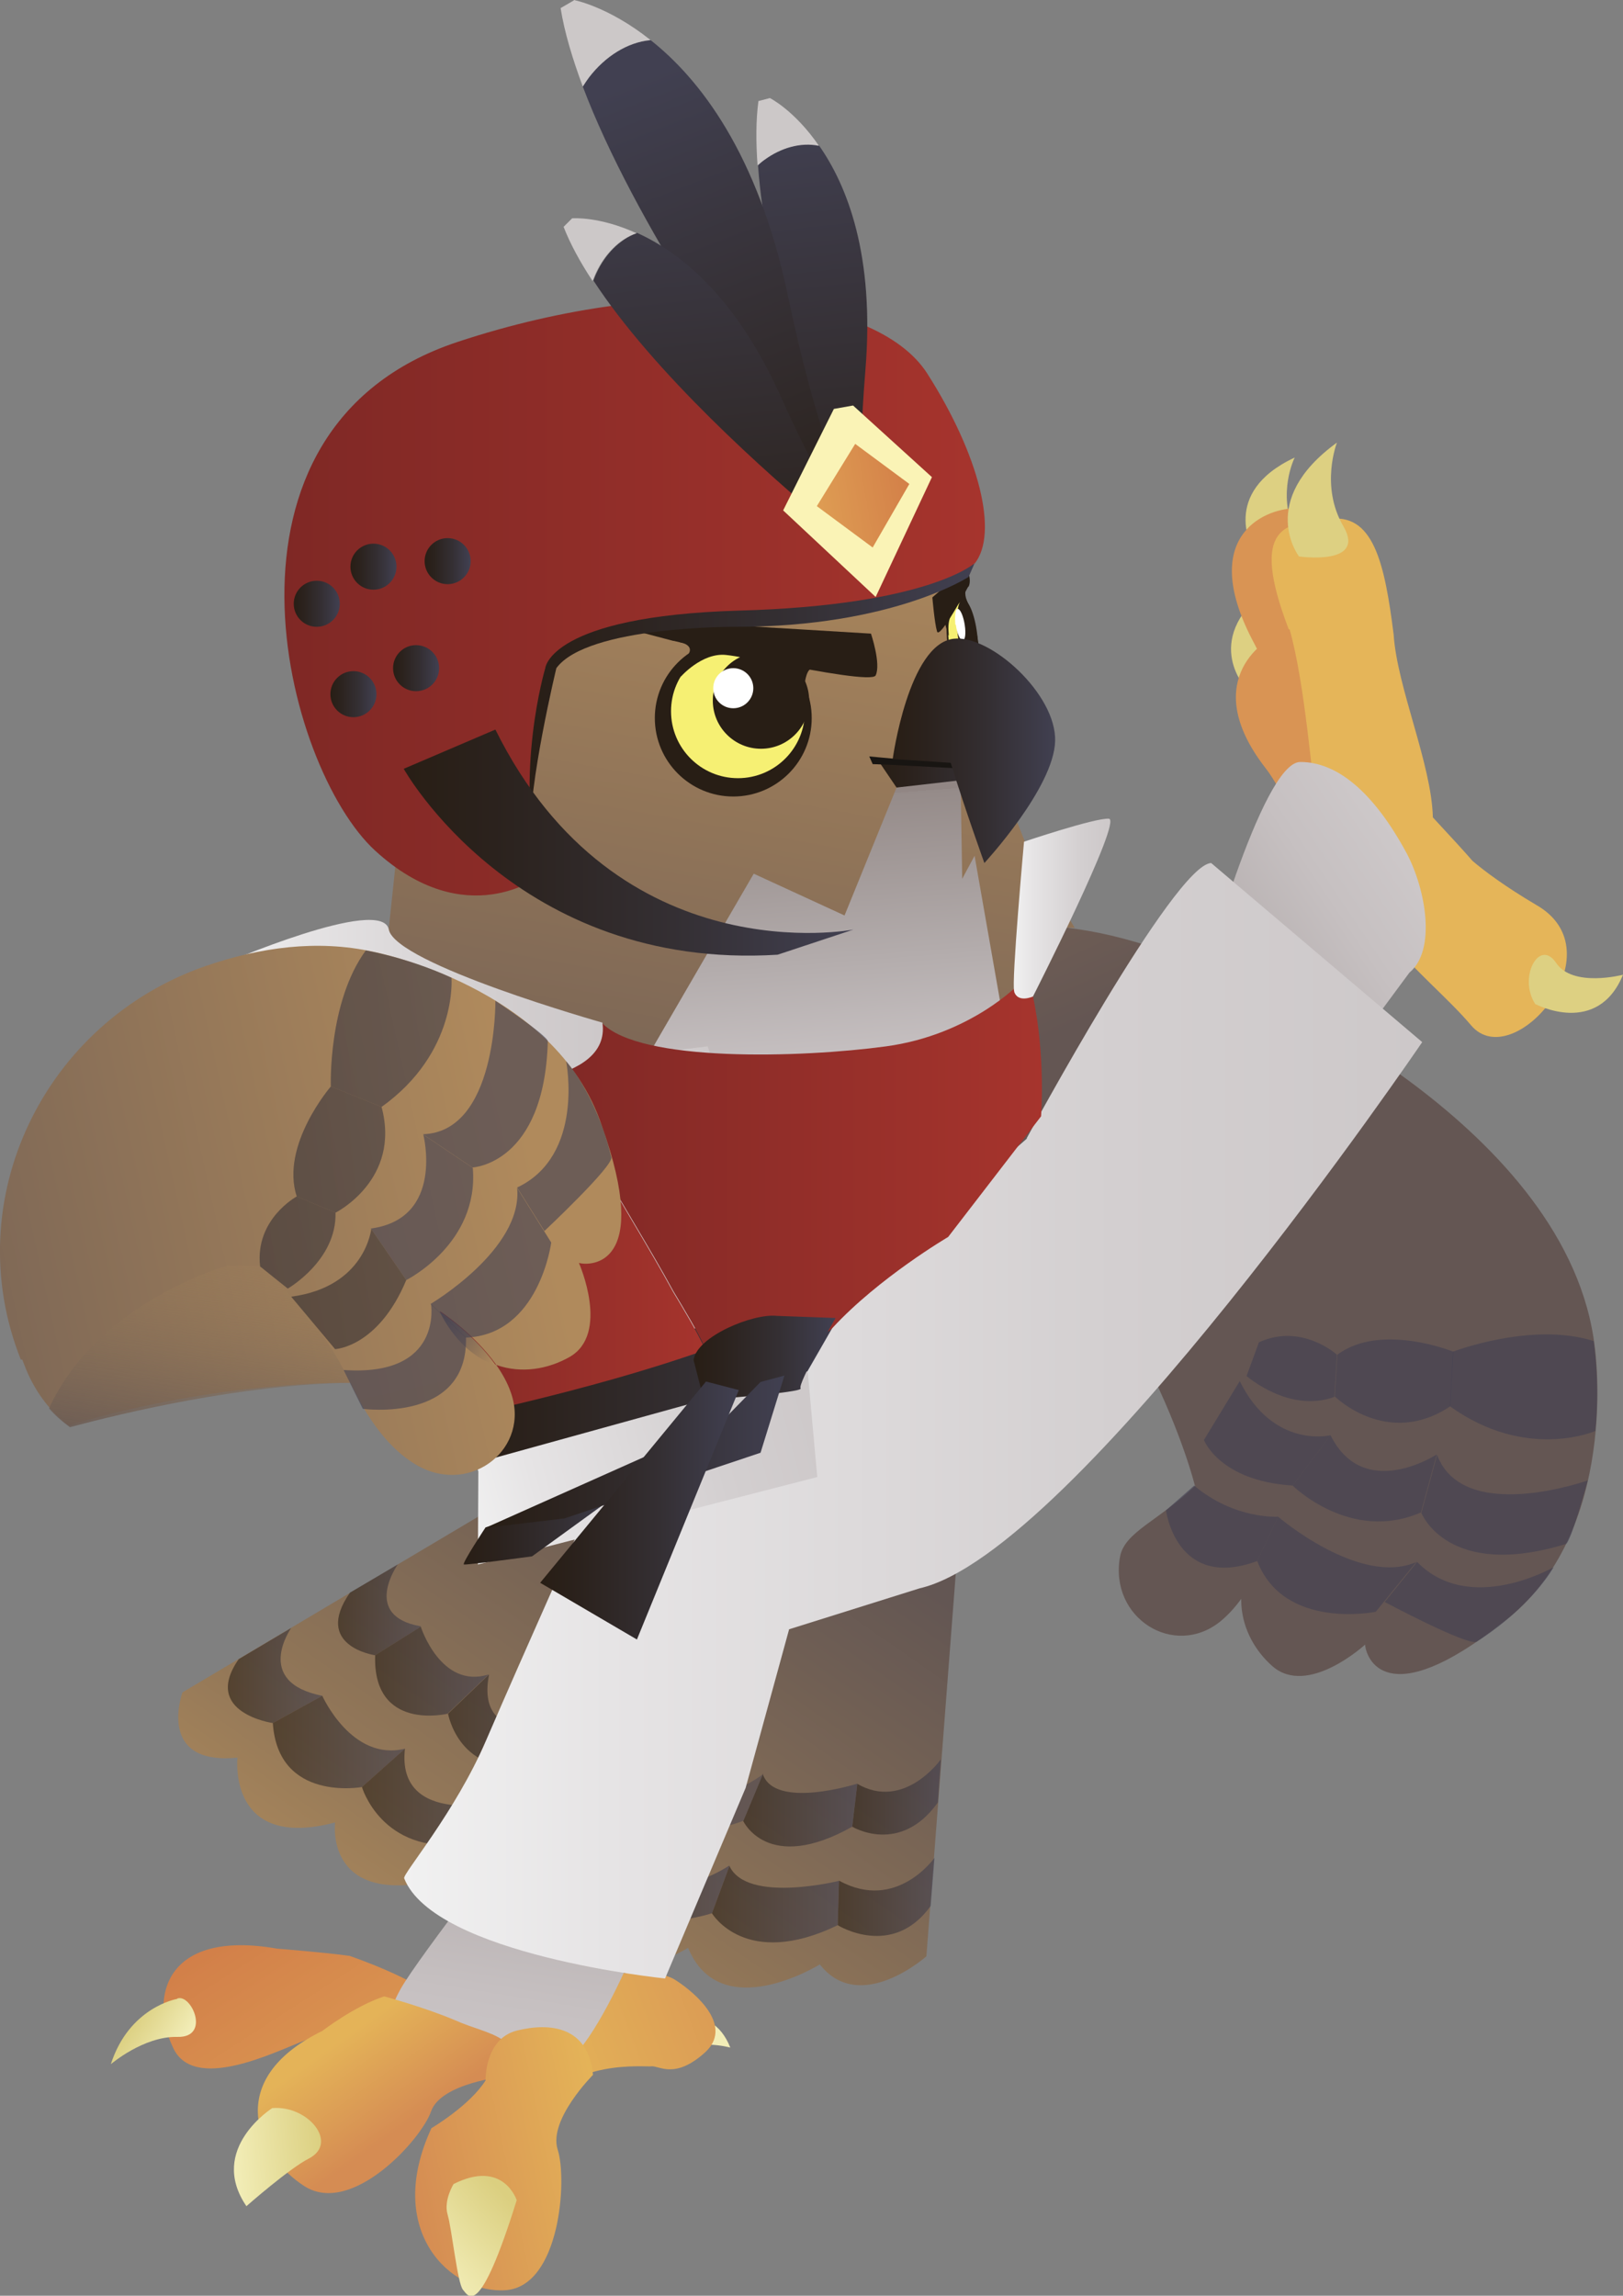 <?xml version="1.0" encoding="UTF-8"?><svg id="uuid-730e065f-d730-4d84-9100-a6a78596631c" xmlns="http://www.w3.org/2000/svg" xmlns:xlink="http://www.w3.org/1999/xlink" viewBox="0 0 380.7 538.4"><rect x="0" y="0" width="380.7" height="538.4" fill="#808080" stroke="none"/><defs><style>.uuid-278c6d7e-7f85-457e-a90d-7a13b12cdd72{fill:url(#uuid-80b42f9e-b2a0-4f8b-80da-efbd981180e3);}.uuid-278c6d7e-7f85-457e-a90d-7a13b12cdd72,.uuid-3af2b48d-7599-4f34-b435-0e388cb382ee,.uuid-7ed02fd2-c309-400c-9553-aaa6ba50c581,.uuid-54bd5fa6-2d86-46b8-ad57-90a1cd243fa7,.uuid-705dbfe1-2d03-467e-a6d1-e33b7df53758,.uuid-6eba07f0-dc47-4e28-b0cf-95700b072ac1,.uuid-f69da416-4f15-474b-943c-c8313a65cc95,.uuid-0720116e-7612-44be-b9cc-d9723cce1c22,.uuid-ed2cfa1a-d617-498b-a9f8-4bf024073a5a,.uuid-e89300bb-dd67-486e-a61b-1589dd8e13ba,.uuid-92d18511-d021-46e7-8b11-ef690242356c,.uuid-be8b1fe3-1805-4523-b1e5-e70d66adac07,.uuid-3b15a177-90be-47e9-888d-756544862047,.uuid-bb1b6569-3455-4b87-9fa3-54948ee39d40,.uuid-d551d4f9-192d-45d2-9644-bad5a7db4f72,.uuid-9cc6d375-9842-4b6c-a4c9-1a16bc8509fa,.uuid-0af35f64-faee-4cc4-8a7f-ff492256b36f,.uuid-a6358f1e-50a2-48db-8046-e385cfd3b220,.uuid-4313786b-049c-4551-a34b-07ac31b56726,.uuid-5b8e4d9b-10a6-4a51-adeb-f19d5dc06f1a,.uuid-f42a0447-2f29-4ae5-88ce-500f150a7b89,.uuid-7ba84e74-455c-49ef-8949-4cb223367443,.uuid-983d8e75-01d2-4a8e-a311-f5c4eca98e1c,.uuid-f770ef0c-fa5d-4ca6-9fdf-dc479a1a3f6b,.uuid-b4f4b114-74c3-4df4-aaa7-0e5c3a0b476c,.uuid-064d78d8-754a-4ccf-b98f-da3fd5e95238,.uuid-9e191058-41c8-4320-87b1-17f22189d1e4,.uuid-c0dbcfd8-bde2-4749-8880-25eaf4a55f52,.uuid-866e253e-a103-43a9-8204-90a5b56666a5,.uuid-2867952c-f7d9-4855-97b6-40183f87e4de,.uuid-40f2c9ad-a088-4ef5-af11-38ec9413eb42{opacity:.6;}.uuid-6964051d-5b90-432f-89ef-d8ea2907c078{fill:url(#uuid-4a7af652-e83d-40f0-902c-abeb9dcdd413);}.uuid-865e821e-ccef-40ff-ba09-4d9cebab92c9{fill:url(#uuid-a9b7e0f8-4b2c-481f-97c8-c770e505f834);}.uuid-3af2b48d-7599-4f34-b435-0e388cb382ee{fill:url(#uuid-37ad4d02-6a97-4608-a44d-905119f90331);}.uuid-0ee132c6-98f3-4369-96d1-0d4715baa40f{fill:url(#uuid-585976c6-1e33-4db6-a232-8fb17aa482bf);}.uuid-7ed02fd2-c309-400c-9553-aaa6ba50c581{fill:url(#uuid-da5e6427-da23-4372-bff0-a056b764861e);}.uuid-54bd5fa6-2d86-46b8-ad57-90a1cd243fa7{fill:url(#uuid-81effa28-afad-4fdb-86f1-b040adffcb00);}.uuid-705dbfe1-2d03-467e-a6d1-e33b7df53758{fill:url(#uuid-c61a5579-0ce8-496a-bd69-170808035256);}.uuid-2eb508d7-b282-4a34-9610-d0a7ba5a219d{fill:url(#uuid-cfdb01af-702c-4bdb-a040-45583ffdbf71);}.uuid-e77984e3-e899-4117-b227-8c14f701bfba{fill:url(#uuid-354ddaeb-ff77-4999-a2c5-f81cd81caafe);}.uuid-6eba07f0-dc47-4e28-b0cf-95700b072ac1{fill:url(#uuid-2efab204-60dd-4c55-b15d-317fcb617382);}.uuid-d903a4d2-c745-4ee7-a9fa-394304d13c95{fill:url(#uuid-77962f94-af9e-4977-8518-56157cf0b32a);}.uuid-60576dcc-ac3c-4b30-b1eb-2c2b73409e89{fill:url(#uuid-da682a8c-1f07-4204-b4b2-f52aec21db63);}.uuid-f69da416-4f15-474b-943c-c8313a65cc95{fill:url(#uuid-ba81812b-8dcf-46f3-b14b-52d3c96095cb);}.uuid-6e5747de-8798-4f91-bf26-8ca60da7c040{fill:url(#uuid-67951061-3b43-4f2f-84d8-952383bf224e);}.uuid-123eee5e-3221-4658-a2f9-29af68a3fadc{fill:url(#uuid-a61bdd95-9e6f-48db-9f8f-1c61eee38f00);}.uuid-0720116e-7612-44be-b9cc-d9723cce1c22{fill:url(#uuid-7f61191e-af93-4934-8749-513f1470e97a);}.uuid-d5ee947f-62db-45df-b640-6882bc29d903{fill:#f6f073;}.uuid-718b9e96-8f6d-47a9-9530-4f0d9fd85243{fill:#fff;}.uuid-2b3c3e85-8088-411e-a3af-23ed8aa767b5{fill:#faf3b6;}.uuid-e758011c-62a4-4116-a1f1-d842c649faa8{fill:#e5b559;}.uuid-7f0f33ab-553f-4fb2-be8b-b07c7705cf75{fill:#d99454;}.uuid-9817093f-83f0-4aed-ac09-9040792d5b76{fill:#ccc8c8;}.uuid-ef0851ba-da65-411c-8c93-1d18e18d8432{fill:#ddd082;}.uuid-5fc9af2d-a3e2-47cd-8aba-53b84d197e1d{fill:#181512;}.uuid-a8641253-eaa4-43a3-833b-3f150ee37916{fill:#635653;}.uuid-22c3ad59-5923-4a0d-aae4-1c6d54bc68f2{fill:#281e15;}.uuid-6da419f2-3210-407d-817b-ca8659dc4f95{fill:url(#uuid-0544e5c4-1300-4166-8cab-a1429e55dc4c);}.uuid-ed2cfa1a-d617-498b-a9f8-4bf024073a5a{fill:url(#uuid-f08486b4-d783-4623-a55a-8840c532952d);}.uuid-d4ac0521-f440-4b3b-a792-6a26c969d7f1{fill:url(#uuid-747fe292-d1ad-4f30-bc15-4bd7ce97cc2d);}.uuid-e89300bb-dd67-486e-a61b-1589dd8e13ba{fill:url(#uuid-cf3f272c-9a1b-4757-8faa-c3708e65d206);}.uuid-5cb8e291-5bfb-417f-94c7-747edb23b105{fill:url(#uuid-f10346c1-852b-4b9b-9c68-fb4f5a060cde);}.uuid-bc8e2533-e640-4602-b8c7-0b971957db19{fill:url(#uuid-387120bc-f1d8-47e9-8519-b032586abeb6);}.uuid-e0caa30c-1fb1-4b9e-b827-8a9509eb6ee2{fill:url(#uuid-b4e183cf-8dd1-4c91-bab5-5249616b9674);}.uuid-e6479f37-730b-4abe-a0f3-3daee306a9e2{fill:url(#uuid-155772aa-dd86-43f1-86eb-88bffeb5d9e9);}.uuid-92d18511-d021-46e7-8b11-ef690242356c{fill:url(#uuid-8f4a3b19-6149-40f9-85ae-9bc4c39e2f8d);}.uuid-24b1f3d0-a7de-40c2-8798-c4b1478a2cef{fill:url(#uuid-87401250-35b6-431c-945c-d8bb3ac2f27a);}.uuid-cfa50bdc-93ce-49bc-a94f-793449e7c6fc{fill:url(#uuid-4b169c56-a88b-4d59-afa3-97d2ee04fb91);}.uuid-a634fb19-d912-41c8-98f2-4aa48cdb6fbf{fill:url(#uuid-c5ed5762-2235-42e1-bdb4-baf4dc3f61b5);}.uuid-fad854e3-2a91-422d-810f-7b49a0e0de92{fill:url(#uuid-b1555466-ef15-4615-9ec4-b7e3c920cf21);}.uuid-f79aab60-a228-4437-84bf-75c6c718dfec{fill:url(#uuid-31581834-49b7-4e0c-b7a8-1af8353a7bbf);}.uuid-be8b1fe3-1805-4523-b1e5-e70d66adac07{fill:url(#uuid-06840b2c-91e8-45e8-afa0-c9f8769b6938);}.uuid-3b15a177-90be-47e9-888d-756544862047{fill:url(#uuid-2a60e8dd-bdcc-4932-9e5d-1fbab206b033);}.uuid-faae192b-71a7-4c61-a53c-06887a66d7e3{fill:url(#uuid-c92601e7-ae94-4ca8-a9b7-53d4c5d8d243);}.uuid-330e4612-62cd-446f-bd87-cfb868eee770{fill:url(#uuid-e5cc2cc8-534c-4683-a806-cbc33b8e5057);}.uuid-bb1b6569-3455-4b87-9fa3-54948ee39d40{fill:url(#uuid-1caace4f-d10d-421d-9ba8-c9efa7268444);}.uuid-d551d4f9-192d-45d2-9644-bad5a7db4f72{fill:url(#uuid-4bfed77b-0a2d-4de2-9590-7540235f478a);}.uuid-57cc287a-3894-450e-afb2-5e7b3a780c85{fill:url(#uuid-aae3e3c7-d66a-48db-9aa7-8c4c30954b78);}.uuid-926e3a33-5407-4af3-8262-dbd21b35d169{fill:url(#uuid-1b78d902-9190-47cf-9543-9ab776d6adc5);}.uuid-9d04ef0d-9d2e-411c-8678-3aa3ec10faad{fill:url(#uuid-8bfd6a4b-849c-4c81-b9ad-47278b78c021);}.uuid-78a1acfd-1380-42f3-8a96-d19d33b585f5{fill:url(#uuid-16b32b45-a759-4917-983a-ee270888e7ee);}.uuid-9cc6d375-9842-4b6c-a4c9-1a16bc8509fa{fill:url(#uuid-56666821-1414-49e8-b13f-b9c85ac61b08);}.uuid-0af35f64-faee-4cc4-8a7f-ff492256b36f{fill:url(#uuid-9d83ecff-d8f4-4578-9755-3caa440f085a);}.uuid-9d4584b1-515e-4187-8e6d-2939fd6f36bc{fill:url(#uuid-4ba9b827-1054-4dce-8cf0-984e3985a92c);}.uuid-6468111f-fc3b-4565-961f-c33b15c0f507{fill:url(#uuid-b14823bf-1cdc-43d8-bacb-f1d90719d871);}.uuid-f19f5b28-ffde-475f-a6ac-e92cf46f2d22{fill:url(#uuid-8dde497f-4cf4-401f-a80a-e40c18607207);}.uuid-a6358f1e-50a2-48db-8046-e385cfd3b220{fill:url(#uuid-adf467de-82fe-49a6-9b5d-837c3899081d);}.uuid-f02c9c36-1c2f-4ed7-a360-5ef0ed43ed90{fill:url(#uuid-39101e94-8588-447d-9b5f-e5b59fac3e40);}.uuid-875a38eb-3d75-4328-9d35-0b049d322724{fill:url(#uuid-ed236995-3b57-42d0-8a36-71d3a09f5c43);}.uuid-8e696d93-ecc8-4e18-b88b-17acbfa27626{fill:url(#uuid-73d4227d-d19b-4105-b930-296c5d2072de);}.uuid-4313786b-049c-4551-a34b-07ac31b56726{fill:url(#uuid-e6d28c5a-388e-469b-8440-44fa4507ff50);}.uuid-5b8e4d9b-10a6-4a51-adeb-f19d5dc06f1a{fill:url(#uuid-3b04147c-1d1d-4bd9-a5af-6033d79183b3);}.uuid-f42a0447-2f29-4ae5-88ce-500f150a7b89{fill:url(#uuid-b5e2138e-553f-42cd-a17f-1e998a52256c);}.uuid-7ba84e74-455c-49ef-8949-4cb223367443{fill:url(#uuid-9cf7de7d-a26f-4c5e-a93d-76fde88eb903);}.uuid-76285cc0-25f4-4221-bf09-2b3ac879789c{fill:url(#uuid-6e8216d1-8dc1-414f-a091-a5563176e856);}.uuid-1247cc91-aa2c-4d64-b88f-dd631adc50d3{fill:url(#uuid-efed7f90-8924-465f-a807-6b9903e9fb1e);}.uuid-983d8e75-01d2-4a8e-a311-f5c4eca98e1c{fill:url(#uuid-6764c294-93c3-4d46-866d-a81b57202cd7);}.uuid-83676dc0-31f4-48da-8a4c-1c0dd5f3b6ba{fill:url(#uuid-2698fdbb-320a-421c-a9d9-0f5e2337a2ba);}.uuid-f770ef0c-fa5d-4ca6-9fdf-dc479a1a3f6b{fill:url(#uuid-8091dba8-b273-4ed9-8fcc-991427c7aee8);}.uuid-b4f4b114-74c3-4df4-aaa7-0e5c3a0b476c{fill:url(#uuid-cb5160b3-98dd-4e0f-a71f-513bbe511172);}.uuid-064d78d8-754a-4ccf-b98f-da3fd5e95238{fill:url(#uuid-e27dd09b-8a05-469d-84ba-e81d514cd269);}.uuid-6fdbbb48-fb54-4c7e-b620-820221beeae4{fill:url(#uuid-710f17e7-438b-4e5d-b35e-62e35c731f86);}.uuid-9e191058-41c8-4320-87b1-17f22189d1e4{fill:url(#uuid-665a0586-0737-400b-8130-bb6181ae3ecc);}.uuid-a6f45639-61b9-49de-aa62-80f9f0833397{fill:url(#uuid-a4fdca69-fa3d-451f-9b1f-5cf7e154792d);}.uuid-944447ab-bb63-44e0-b69d-cd58f6da5695{fill:url(#uuid-bfae2b28-e648-4f3c-be7e-65aa2e8b41dc);}.uuid-a4d8342b-c841-4190-b270-2f43b512f850{fill:url(#uuid-38e97393-bd22-4d57-a101-17410c9d84d3);}.uuid-c0dbcfd8-bde2-4749-8880-25eaf4a55f52{fill:url(#uuid-1e431578-f861-4784-a233-f86b31f74075);}.uuid-7ab1e41d-f2ad-4cc4-90b5-326e7f16ba34{fill:url(#uuid-570f54ef-f570-48bc-902f-d1612a09f821);}.uuid-4c866531-5fb4-4fcb-8504-36c2b56b377d{fill:url(#uuid-5faec0ba-b81e-4c75-8af7-b4a5bf793d03);}.uuid-866e253e-a103-43a9-8204-90a5b56666a5{fill:url(#uuid-4e62ce46-2375-4ec1-ba7b-306274f1a14c);}.uuid-9aa3d5db-a594-457b-ae82-18ecfa2eb0e2{fill:url(#uuid-5f71fb51-8c66-4cd0-a8f9-4f17d3d7328a);}.uuid-2867952c-f7d9-4855-97b6-40183f87e4de{fill:url(#uuid-180831a5-e7c4-40d6-a4fb-b5f91833535d);}.uuid-55bef834-8523-4891-a42b-fc08dadc969e{fill:url(#uuid-ee569d48-20e7-4533-98b9-f8181d7f1b00);}.uuid-50cfd674-604c-43f8-97fb-756e0e097ff7{fill:url(#uuid-1754f41a-62b5-484f-94a0-ff5ee4015d81);}.uuid-3aebfd5a-4645-4d34-9d54-8fe761509cc6{fill:url(#uuid-3275ebb1-7e14-4d81-a841-e4498ed7fea2);}.uuid-40f2c9ad-a088-4ef5-af11-38ec9413eb42{fill:url(#uuid-5b561aee-cb03-40e9-a6ea-10b770e90e2b);}</style><linearGradient id="uuid-f10346c1-852b-4b9b-9c68-fb4f5a060cde" x1="-7885.7" y1="-2242.5" x2="-7725.1" y2="-2254.1" gradientTransform="translate(899 9054.6) rotate(70.1) scale(1.1) skewX(.4)" gradientUnits="userSpaceOnUse"><stop offset="0" stop-color="#b08a5c"/><stop offset="1" stop-color="#645653"/></linearGradient><linearGradient id="uuid-efed7f90-8924-465f-a807-6b9903e9fb1e" x1="3945.9" y1="-2702.4" x2="3999.3" y2="-2705" gradientTransform="translate(4669.6 3934.7) rotate(-176.5) scale(1.2 -1.2)" gradientUnits="userSpaceOnUse"><stop offset="0" stop-color="#b18c5c" stop-opacity="0"/><stop offset="1" stop-color="#635653"/></linearGradient><linearGradient id="uuid-4e62ce46-2375-4ec1-ba7b-306274f1a14c" x1="4000.8" y1="-2600.4" x2="3852.3" y2="-2702.2" gradientTransform="translate(4669.6 3934.7) rotate(-176.5) scale(1.2 -1.2)" gradientUnits="userSpaceOnUse"><stop offset="0" stop-color="#281e15"/><stop offset="1" stop-color="#414051"/></linearGradient><linearGradient id="uuid-adf467de-82fe-49a6-9b5d-837c3899081d" x1="4006.8" y1="-2609.6" x2="3862.2" y2="-2708.7" xlink:href="#uuid-4e62ce46-2375-4ec1-ba7b-306274f1a14c"/><linearGradient id="uuid-e6d28c5a-388e-469b-8440-44fa4507ff50" x1="4004.9" y1="-2620.2" x2="3870.9" y2="-2712" xlink:href="#uuid-4e62ce46-2375-4ec1-ba7b-306274f1a14c"/><linearGradient id="uuid-e27dd09b-8a05-469d-84ba-e81d514cd269" x1="4012.4" y1="-2636" x2="3882.1" y2="-2725.3" xlink:href="#uuid-4e62ce46-2375-4ec1-ba7b-306274f1a14c"/><linearGradient id="uuid-b5e2138e-553f-42cd-a17f-1e998a52256c" x1="4024.7" y1="-2640.2" x2="3885.7" y2="-2735.4" xlink:href="#uuid-4e62ce46-2375-4ec1-ba7b-306274f1a14c"/><linearGradient id="uuid-da5e6427-da23-4372-bff0-a056b764861e" x1="4013" y1="-2626.2" x2="3876.1" y2="-2720.1" xlink:href="#uuid-4e62ce46-2375-4ec1-ba7b-306274f1a14c"/><linearGradient id="uuid-cb5160b3-98dd-4e0f-a71f-513bbe511172" x1="4016.5" y1="-2621.4" x2="3872.5" y2="-2720.1" xlink:href="#uuid-4e62ce46-2375-4ec1-ba7b-306274f1a14c"/><linearGradient id="uuid-cf3f272c-9a1b-4757-8faa-c3708e65d206" x1="4024.5" y1="-2634.7" x2="3881.6" y2="-2732.6" xlink:href="#uuid-4e62ce46-2375-4ec1-ba7b-306274f1a14c"/><linearGradient id="uuid-4bfed77b-0a2d-4de2-9590-7540235f478a" x1="4031.4" y1="-2644.4" x2="3888.4" y2="-2742.4" xlink:href="#uuid-4e62ce46-2375-4ec1-ba7b-306274f1a14c"/><linearGradient id="uuid-a4fdca69-fa3d-451f-9b1f-5cf7e154792d" x1="1437" y1="478.1" x2="1526.5" y2="349.5" gradientTransform="translate(-1341.9)" gradientUnits="userSpaceOnUse"><stop offset="0" stop-color="#b18c5c"/><stop offset=".3" stop-color="#947858"/><stop offset=".8" stop-color="#705f54"/><stop offset="1" stop-color="#635653"/></linearGradient><linearGradient id="uuid-665a0586-0737-400b-8130-bb6181ae3ecc" x1="1395.4" y1="393" x2="1417.5" y2="393" gradientTransform="translate(-1341.9)" xlink:href="#uuid-4e62ce46-2375-4ec1-ba7b-306274f1a14c"/><linearGradient id="uuid-6764c294-93c3-4d46-866d-a81b57202cd7" x1="1405.9" y1="408.6" x2="1436.9" y2="408.6" gradientTransform="translate(-1341.9)" xlink:href="#uuid-4e62ce46-2375-4ec1-ba7b-306274f1a14c"/><linearGradient id="uuid-2efab204-60dd-4c55-b15d-317fcb617382" x1="1426.8" y1="421.5" x2="1459.9" y2="421.5" gradientTransform="translate(-1341.9)" xlink:href="#uuid-4e62ce46-2375-4ec1-ba7b-306274f1a14c"/><linearGradient id="uuid-56666821-1414-49e8-b13f-b9c85ac61b08" x1="1538.4" y1="444.9" x2="1561" y2="444.9" gradientTransform="translate(-1341.9)" xlink:href="#uuid-4e62ce46-2375-4ec1-ba7b-306274f1a14c"/><linearGradient id="uuid-1e431578-f861-4784-a233-f86b31f74075" x1="1508.8" y1="446.6" x2="1538.7" y2="446.6" gradientTransform="translate(-1341.9)" xlink:href="#uuid-4e62ce46-2375-4ec1-ba7b-306274f1a14c"/><linearGradient id="uuid-180831a5-e7c4-40d6-a4fb-b5f91833535d" x1="1479.3" y1="441.3" x2="1513" y2="441.3" gradientTransform="translate(-1341.9)" xlink:href="#uuid-4e62ce46-2375-4ec1-ba7b-306274f1a14c"/><linearGradient id="uuid-5b561aee-cb03-40e9-a6ea-10b770e90e2b" x1="1450.7" y1="433.8" x2="1485.3" y2="433.8" gradientTransform="translate(-1341.9)" xlink:href="#uuid-4e62ce46-2375-4ec1-ba7b-306274f1a14c"/><linearGradient id="uuid-1caace4f-d10d-421d-9ba8-c9efa7268444" x1="1421.3" y1="377.6" x2="1440.6" y2="377.6" gradientTransform="translate(-1341.9)" xlink:href="#uuid-4e62ce46-2375-4ec1-ba7b-306274f1a14c"/><linearGradient id="uuid-7f61191e-af93-4934-8749-513f1470e97a" x1="1429.9" y1="392" x2="1456.6" y2="392" gradientTransform="translate(-1341.9)" xlink:href="#uuid-4e62ce46-2375-4ec1-ba7b-306274f1a14c"/><linearGradient id="uuid-8091dba8-b273-4ed9-8fcc-991427c7aee8" x1="1446.9" y1="403.5" x2="1475.7" y2="403.5" gradientTransform="translate(-1341.9)" xlink:href="#uuid-4e62ce46-2375-4ec1-ba7b-306274f1a14c"/><linearGradient id="uuid-8f4a3b19-6149-40f9-85ae-9bc4c39e2f8d" x1="1541.9" y1="421.4" x2="1562.7" y2="421.4" gradientTransform="translate(-1341.9)" xlink:href="#uuid-4e62ce46-2375-4ec1-ba7b-306274f1a14c"/><linearGradient id="uuid-9d83ecff-d8f4-4578-9755-3caa440f085a" x1="1516.2" y1="424.5" x2="1543" y2="424.5" gradientTransform="translate(-1341.9)" xlink:href="#uuid-4e62ce46-2375-4ec1-ba7b-306274f1a14c"/><linearGradient id="uuid-06840b2c-91e8-45e8-afa0-c9f8769b6938" x1="1466.7" y1="414.4" x2="1497" y2="414.4" gradientTransform="translate(-1341.9)" xlink:href="#uuid-4e62ce46-2375-4ec1-ba7b-306274f1a14c"/><linearGradient id="uuid-5f71fb51-8c66-4cd0-a8f9-4f17d3d7328a" x1="-5228.7" y1="5407.9" x2="-5215" y2="5407.9" gradientTransform="translate(-7258 1686.9) rotate(124.8) scale(1 -1)" gradientUnits="userSpaceOnUse"><stop offset="0" stop-color="#f2edb7"/><stop offset="1" stop-color="#dbcf80"/></linearGradient><linearGradient id="uuid-a9b7e0f8-4b2c-481f-97c8-c770e505f834" x1="-4043.9" y1="3733.7" x2="-4111.5" y2="3752.4" gradientTransform="translate(-5341.9 -132.6) rotate(143.7) scale(1 -1)" gradientUnits="userSpaceOnUse"><stop offset="0" stop-color="#e4b358"/><stop offset="1" stop-color="#d58c53"/></linearGradient><linearGradient id="uuid-67951061-3b43-4f2f-84d8-952383bf224e" x1="-504.3" y1="-4568.4" x2="-450.8" y2="-4568.4" gradientTransform="translate(-4025.6 2550.8) rotate(-122.9) scale(1 -1)" gradientUnits="userSpaceOnUse"><stop offset="0" stop-color="#dc9a53"/><stop offset="1" stop-color="#d17d48"/></linearGradient><linearGradient id="uuid-354ddaeb-ff77-4999-a2c5-f81cd81caafe" x1="-3825.5" y1="367.6" x2="-3805.1" y2="494.9" gradientTransform="translate(-3687.1) rotate(-180) scale(1 -1)" gradientUnits="userSpaceOnUse"><stop offset="0" stop-color="#918684"/><stop offset="0" stop-color="#958b89"/><stop offset=".5" stop-color="#b3acac"/><stop offset=".8" stop-color="#c6c0c1"/><stop offset="1" stop-color="#cdc8c9"/></linearGradient><linearGradient id="uuid-8bfd6a4b-849c-4c81-b9ad-47278b78c021" x1="-5093.7" y1="-3291.2" x2="-5081" y2="-3291.2" gradientTransform="translate(-6020.5 318.2) rotate(-145.6) scale(1 -1)" xlink:href="#uuid-5f71fb51-8c66-4cd0-a8f9-4f17d3d7328a"/><linearGradient id="uuid-4a7af652-e83d-40f0-902c-abeb9dcdd413" x1="-4460.4" y1="348.4" x2="-4473.4" y2="369.9" gradientTransform="translate(-4392.4 440.8) rotate(176) scale(1 -1)" xlink:href="#uuid-a9b7e0f8-4b2c-481f-97c8-c770e505f834"/><linearGradient id="uuid-ed236995-3b57-42d0-8a36-71d3a09f5c43" x1="-4679.3" y1="1135" x2="-4632.1" y2="1135" gradientTransform="translate(-4669.9 342.2) rotate(168.3) scale(1 -1)" xlink:href="#uuid-a9b7e0f8-4b2c-481f-97c8-c770e505f834"/><linearGradient id="uuid-cfdb01af-702c-4bdb-a040-45583ffdbf71" x1="5612.5" y1="498.6" x2="5633.5" y2="498.6" gradientTransform="translate(-5579.9 486.3) rotate(-4.9)" xlink:href="#uuid-5f71fb51-8c66-4cd0-a8f9-4f17d3d7328a"/><linearGradient id="uuid-77962f94-af9e-4977-8518-56157cf0b32a" x1="-4634.7" y1="1155" x2="-4655.5" y2="1142.7" gradientTransform="translate(-4669.9 342.2) rotate(168.3) scale(1 -1)" xlink:href="#uuid-5f71fb51-8c66-4cd0-a8f9-4f17d3d7328a"/><linearGradient id="uuid-6e8216d1-8dc1-414f-a091-a5563176e856" x1="4160.6" y1="-915.1" x2="4264.9" y2="-915.1" gradientTransform="translate(-2685.2 3355.8) rotate(-34)" xlink:href="#uuid-354ddaeb-ff77-4999-a2c5-f81cd81caafe"/><linearGradient id="uuid-1b78d902-9190-47cf-9543-9ab776d6adc5" x1="81.1" y1="133.9" x2="100.6" y2="133.9" gradientUnits="userSpaceOnUse"><stop offset="0" stop-color="#7f2825"/><stop offset="1" stop-color="#a6342d"/></linearGradient><linearGradient id="uuid-73d4227d-d19b-4105-b930-296c5d2072de" x1="1527.8" y1="104.1" x2="1488.4" y2="321.3" gradientTransform="translate(-1341.9)" xlink:href="#uuid-f10346c1-852b-4b9b-9c68-fb4f5a060cde"/><linearGradient id="uuid-585976c6-1e33-4db6-a232-8fb17aa482bf" x1="1527" y1="187.9" x2="1532.9" y2="263.6" gradientTransform="translate(-1341.9)" xlink:href="#uuid-354ddaeb-ff77-4999-a2c5-f81cd81caafe"/><linearGradient id="uuid-4ba9b827-1054-4dce-8cf0-984e3985a92c" x1="1548.4" y1="179.6" x2="1583.5" y2="179.6" gradientTransform="translate(-1341.9)" gradientUnits="userSpaceOnUse"><stop offset="0" stop-color="#281e15"/><stop offset=".2" stop-color="#2b221d"/><stop offset=".6" stop-color="#342f33"/><stop offset="1" stop-color="#414051"/></linearGradient><linearGradient id="uuid-b4e183cf-8dd1-4c91-bab5-5249616b9674" x1="1551.3" y1="176.1" x2="1589.4" y2="176.1" xlink:href="#uuid-4ba9b827-1054-4dce-8cf0-984e3985a92c"/><linearGradient id="uuid-710f17e7-438b-4e5d-b35e-62e35c731f86" x1="94.7" y1="333.2" x2="333.5" y2="333.2" gradientUnits="userSpaceOnUse"><stop offset="0" stop-color="#f1f1f1"/><stop offset=".2" stop-color="#e6e4e5"/><stop offset=".7" stop-color="#d3cfd0"/><stop offset="1" stop-color="#cdc8c9"/></linearGradient><linearGradient id="uuid-39101e94-8588-447d-9b5f-e5b59fac3e40" x1="574.9" y1="1049.8" x2="662.7" y2="1049.8" gradientTransform="translate(-726.6 -556.2) rotate(-14.8)" xlink:href="#uuid-710f17e7-438b-4e5d-b35e-62e35c731f86"/><linearGradient id="uuid-aae3e3c7-d66a-48db-9aa7-8c4c30954b78" x1="108.8" y1="358" x2="147" y2="358" gradientTransform="matrix(1,0,0,1,0,0)" xlink:href="#uuid-4ba9b827-1054-4dce-8cf0-984e3985a92c"/><linearGradient id="uuid-1754f41a-62b5-484f-94a0-ff5ee4015d81" x1="107.3" y1="322.6" x2="201.1" y2="322.6" gradientTransform="matrix(1,0,0,1,0,0)" xlink:href="#uuid-4ba9b827-1054-4dce-8cf0-984e3985a92c"/><linearGradient id="uuid-570f54ef-f570-48bc-902f-d1612a09f821" x1="104.7" y1="333.2" x2="104.8" y2="333.2" xlink:href="#uuid-1b78d902-9190-47cf-9543-9ab776d6adc5"/><linearGradient id="uuid-387120bc-f1d8-47e9-8519-b032586abeb6" x1="93.7" y1="285.7" x2="165.6" y2="285.7" xlink:href="#uuid-1b78d902-9190-47cf-9543-9ab776d6adc5"/><linearGradient id="uuid-38e97393-bd22-4d57-a101-17410c9d84d3" x1="126.5" y1="273.6" x2="244.4" y2="273.6" xlink:href="#uuid-1b78d902-9190-47cf-9543-9ab776d6adc5"/><linearGradient id="uuid-16b32b45-a759-4917-983a-ee270888e7ee" x1="162.7" y1="318.5" x2="195.9" y2="318.5" gradientTransform="matrix(1,0,0,1,0,0)" xlink:href="#uuid-4ba9b827-1054-4dce-8cf0-984e3985a92c"/><linearGradient id="uuid-ee569d48-20e7-4533-98b9-f8181d7f1b00" x1="113.9" y1="340.4" x2="184" y2="340.4" gradientTransform="matrix(1,0,0,1,0,0)" xlink:href="#uuid-4ba9b827-1054-4dce-8cf0-984e3985a92c"/><linearGradient id="uuid-8dde497f-4cf4-401f-a80a-e40c18607207" x1="126.7" y1="354.2" x2="173.3" y2="354.2" gradientTransform="matrix(1,0,0,1,0,0)" xlink:href="#uuid-4ba9b827-1054-4dce-8cf0-984e3985a92c"/><linearGradient id="uuid-a61bdd95-9e6f-48db-9f8f-1c61eee38f00" x1="51.9" y1="235.1" x2="141.3" y2="235.1" xlink:href="#uuid-710f17e7-438b-4e5d-b35e-62e35c731f86"/><linearGradient id="uuid-0544e5c4-1300-4166-8cab-a1429e55dc4c" x1="237.8" y1="213" x2="260.4" y2="213" xlink:href="#uuid-710f17e7-438b-4e5d-b35e-62e35c731f86"/><linearGradient id="uuid-4b169c56-a88b-4d59-afa3-97d2ee04fb91" x1="120.9" y1="164" x2="228.6" y2="164" gradientTransform="matrix(1,0,0,1,0,0)" xlink:href="#uuid-4ba9b827-1054-4dce-8cf0-984e3985a92c"/><linearGradient id="uuid-da682a8c-1f07-4204-b4b2-f52aec21db63" x1="66.7" y1="140.1" x2="231" y2="140.1" xlink:href="#uuid-1b78d902-9190-47cf-9543-9ab776d6adc5"/><linearGradient id="uuid-87401250-35b6-431c-945c-d8bb3ac2f27a" x1="94.7" y1="197.6" x2="200.2" y2="197.6" gradientTransform="matrix(1,0,0,1,0,0)" xlink:href="#uuid-4ba9b827-1054-4dce-8cf0-984e3985a92c"/><linearGradient id="uuid-e5cc2cc8-534c-4683-a806-cbc33b8e5057" x1="77.5" y1="162.8" x2="88.3" y2="162.8" gradientTransform="matrix(1,0,0,1,0,0)" xlink:href="#uuid-4ba9b827-1054-4dce-8cf0-984e3985a92c"/><linearGradient id="uuid-c5ed5762-2235-42e1-bdb4-baf4dc3f61b5" x1="92.2" y1="156.7" x2="103" y2="156.7" gradientTransform="matrix(1,0,0,1,0,0)" xlink:href="#uuid-4ba9b827-1054-4dce-8cf0-984e3985a92c"/><linearGradient id="uuid-31581834-49b7-4e0c-b7a8-1af8353a7bbf" x1="99.6" y1="131.6" x2="110.3" y2="131.6" gradientTransform="matrix(1,0,0,1,0,0)" xlink:href="#uuid-4ba9b827-1054-4dce-8cf0-984e3985a92c"/><linearGradient id="uuid-bfae2b28-e648-4f3c-be7e-65aa2e8b41dc" x1="82.2" y1="132.9" x2="92.9" y2="132.9" gradientTransform="matrix(1,0,0,1,0,0)" xlink:href="#uuid-4ba9b827-1054-4dce-8cf0-984e3985a92c"/><linearGradient id="uuid-155772aa-dd86-43f1-86eb-88bffeb5d9e9" x1="68.9" y1="141.6" x2="79.7" y2="141.6" gradientTransform="matrix(1,0,0,1,0,0)" xlink:href="#uuid-4ba9b827-1054-4dce-8cf0-984e3985a92c"/><linearGradient id="uuid-3275ebb1-7e14-4d81-a841-e4498ed7fea2" x1="-1523.1" y1="-1048.6" x2="-1369.5" y2="-917.5" gradientTransform="translate(-1711 487) rotate(-152) scale(1 -1)" xlink:href="#uuid-f10346c1-852b-4b9b-9c68-fb4f5a060cde"/><linearGradient id="uuid-b14823bf-1cdc-43d8-bacb-f1d90719d871" x1="-1535.2" y1="-1006" x2="-1519.8" y2="-1007.1" gradientTransform="translate(-1711 487) rotate(-152) scale(1 -1)" xlink:href="#uuid-f10346c1-852b-4b9b-9c68-fb4f5a060cde"/><linearGradient id="uuid-747fe292-d1ad-4f30-bc15-4bd7ce97cc2d" x1="-1462.6" y1="-1007.9" x2="-1483.6" y2="-948.4" gradientTransform="translate(-1711 487) rotate(-152) scale(1 -1)" xlink:href="#uuid-efed7f90-8924-465f-a807-6b9903e9fb1e"/><linearGradient id="uuid-3b04147c-1d1d-4bd9-a5af-6033d79183b3" x1="2644.6" y1="-1622.7" x2="2497" y2="-1723.8" gradientTransform="translate(3180.2 -1685.4) rotate(112.3) scale(1.2 -1.2)" xlink:href="#uuid-4e62ce46-2375-4ec1-ba7b-306274f1a14c"/><linearGradient id="uuid-9cf7de7d-a26f-4c5e-a93d-76fde88eb903" x1="2650.6" y1="-1631.8" x2="2506.8" y2="-1730.3" gradientTransform="translate(3180.2 -1685.4) rotate(112.3) scale(1.2 -1.2)" xlink:href="#uuid-4e62ce46-2375-4ec1-ba7b-306274f1a14c"/><linearGradient id="uuid-c61a5579-0ce8-496a-bd69-170808035256" x1="2648.7" y1="-1642.3" x2="2515.5" y2="-1733.6" gradientTransform="translate(3180.2 -1685.4) rotate(112.3) scale(1.2 -1.2)" xlink:href="#uuid-4e62ce46-2375-4ec1-ba7b-306274f1a14c"/><linearGradient id="uuid-f08486b4-d783-4623-a55a-8840c532952d" x1="2656.7" y1="-1661.1" x2="2529.6" y2="-1748.2" gradientTransform="translate(3180.2 -1685.4) rotate(112.3) scale(1.2 -1.2)" xlink:href="#uuid-4e62ce46-2375-4ec1-ba7b-306274f1a14c"/><linearGradient id="uuid-2a60e8dd-bdcc-4932-9e5d-1fbab206b033" x1="-1415.9" y1="-948.5" x2="-1585.1" y2="-1064.5" gradientTransform="translate(-1711 487) rotate(-152) scale(1 -1)" xlink:href="#uuid-4e62ce46-2375-4ec1-ba7b-306274f1a14c"/><linearGradient id="uuid-ba81812b-8dcf-46f3-b14b-52d3c96095cb" x1="2656.7" y1="-1648.3" x2="2520.6" y2="-1741.6" gradientTransform="translate(3180.2 -1685.4) rotate(112.3) scale(1.2 -1.2)" xlink:href="#uuid-4e62ce46-2375-4ec1-ba7b-306274f1a14c"/><linearGradient id="uuid-37ad4d02-6a97-4608-a44d-905119f90331" x1="-1366.7" y1="-987.6" x2="-1509" y2="-1085.2" gradientTransform="translate(-1711 487) rotate(-152) scale(1 -1)" xlink:href="#uuid-4e62ce46-2375-4ec1-ba7b-306274f1a14c"/><linearGradient id="uuid-80b42f9e-b2a0-4f8b-80da-efbd981180e3" x1="-1395.2" y1="-974.3" x2="-1525.7" y2="-1063.8" gradientTransform="translate(-1711 487) rotate(-152) scale(1 -1)" xlink:href="#uuid-4e62ce46-2375-4ec1-ba7b-306274f1a14c"/><linearGradient id="uuid-81effa28-afad-4fdb-86f1-b040adffcb00" x1="-1397.4" y1="-950.9" x2="-1550.1" y2="-1055.6" gradientTransform="translate(-1711 487) rotate(-152) scale(1 -1)" xlink:href="#uuid-4e62ce46-2375-4ec1-ba7b-306274f1a14c"/><linearGradient id="uuid-b1555466-ef15-4615-9ec4-b7e3c920cf21" x1="1672.9" y1="323.5" x2="1667.7" y2="205.4" gradientTransform="translate(-1489.8 -70) rotate(-3.7)" xlink:href="#uuid-4e62ce46-2375-4ec1-ba7b-306274f1a14c"/><linearGradient id="uuid-c92601e7-ae94-4ca8-a9b7-53d4c5d8d243" x1="1669.7" y1="312.5" x2="1632.3" y2="193.5" gradientTransform="translate(-1489.8 -70) rotate(-3.7)" xlink:href="#uuid-4e62ce46-2375-4ec1-ba7b-306274f1a14c"/><linearGradient id="uuid-2698fdbb-320a-421c-a9d9-0f5e2337a2ba" x1="1649.7" y1="324.5" x2="1644.5" y2="206.4" gradientTransform="translate(-1489.8 -70) rotate(-3.7)" xlink:href="#uuid-4e62ce46-2375-4ec1-ba7b-306274f1a14c"/><linearGradient id="uuid-5faec0ba-b81e-4c75-8af7-b4a5bf793d03" x1="1826.9" y1="946.2" x2="1849.2" y2="946.2" gradientTransform="translate(-1768.4 -507.9) rotate(-9.7)" gradientUnits="userSpaceOnUse"><stop offset="0" stop-color="#de9c53"/><stop offset="1" stop-color="#d37f48"/></linearGradient></defs><path class="uuid-5cb8e291-5bfb-417f-94c7-747edb23b105" d="m294.4,232.1s73.8,32.1,79.7,84c0,0,6.2,43.4-21.6,64.4-27.5,21.7-32.1,8.2-32.3,5.2,0,0-13.5,12.4-21.8,5-7.9-7-11.5-20.1.5-32.4,0,0-3.7,14.7-12.7,22-10.9,8.7-26-.9-23.5-15.1,1-5.9,8.9-8.4,17.6-16.7,0,0-13.6-56.3-67-94.4-10.3-7.3-2-63.1,81.2-21.9Z"/><path class="uuid-1247cc91-aa2c-4d64-b88f-dd631adc50d3" d="m293.1,307.8s-20.8-30.9-52.6-29.5c0,0,26,27.5,38.2,65.2,0,0,7.8-8.1,16.6-28.7l-2.3-7Z"/><path class="uuid-866e253e-a103-43a9-8204-90a5b56666a5" d="m364.3,367.6s-19.6,11.3-31.9-1.3l-7.6,9.4s19.7,10.5,21.6,9.3c13-8.3,18-17.4,18-17.4Z"/><path class="uuid-a6358f1e-50a2-48db-8046-e385cfd3b220" d="m372.4,347.2s-29.2,10.4-35.3-6l-3.7,13.6s6.1,15.8,33.9,7.3c1.2-.4,5.1-14.8,5.1-14.8Z"/><path class="uuid-4313786b-049c-4551-a34b-07ac31b56726" d="m332.3,366.2l-9.6,11.8s-21.5,4.4-27.8-11.9l4.9-10.4s19.2,16.5,32.5,10.6Z"/><path class="uuid-064d78d8-754a-4ccf-b98f-da3fd5e95238" d="m280.1,348.4l-6.6,5.8s2.4,18.9,21.4,11.9l4.9-10.4s-10.2.7-19.7-7.3Z"/><path class="uuid-f42a0447-2f29-4ae5-88ce-500f150a7b89" d="m290.8,323.9l-8.4,13.8s3.6,9.6,20.8,10.7l8.9-11.8s-13.4,3.3-21.3-12.7Z"/><path class="uuid-7ed02fd2-c309-400c-9553-aaa6ba50c581" d="m312.1,336.6l-8.9,11.8s13.6,13.5,30.1,6.3l3.7-13.6s-17.1,11.2-24.9-4.5Z"/><path class="uuid-b4f4b114-74c3-4df4-aaa7-0e5c3a0b476c" d="m373.8,314.4s1.6,10.1.4,21.2c0,0-16.2,7.1-34.1-5.8l.7-12.8s18.5-7.1,33-2.5Z"/><path class="uuid-e89300bb-dd67-486e-a61b-1589dd8e13ba" d="m313.7,317.6l-.6,9.9s12.3,12.2,27.1,2.3l.7-12.8s-17-6.9-27.2.7Z"/><path class="uuid-d551d4f9-192d-45d2-9644-bad5a7db4f72" d="m295.3,314.8l-2.9,7.9s10,8.8,20.6,4.9l.6-9.9s-8.3-7.5-18.3-2.9Z"/><path class="uuid-a6f45639-61b9-49de-aa62-80f9f0833397" d="m228.3,315.4c3.2-5.9,5-9.4,5-9.4l-4.2-1.5-19.3-6.8-4.2-1.5s-2.9,3.1-7.6,8.5l-155.2,92.2s-6.3,17.2,12.9,15.3c0,0-2.4,21.9,22.9,15.2,0,0-2.5,19.2,22.9,13.8,0,.3.2.7.4,1,.2,2.4,1.8,8.1,10.8,10.3,7.9,3.8,15.3,1.2,18.1,0,.4,0,.9-.2,1.3-.4,9.2,17.6,29.3,4.7,29.3,4.7,7.6,18.4,30.9,3.9,30.9,3.9,9.4,12,25-1.9,25-1.9l11-143.3Z"/><path class="uuid-9e191058-41c8-4320-87b1-17f22189d1e4" d="m75.6,397.7l-11.6,6.4s-16.8-2.4-8-15l12.3-7.3s-9,12.7,7.3,15.9Z"/><path class="uuid-983d8e75-01d2-4a8e-a311-f5c4eca98e1c" d="m75.6,397.7s6.9,15.5,19.4,12.4l-10.1,9s-19.7,3.6-20.9-15l11.6-6.4Z"/><path class="uuid-6eba07f0-dc47-4e28-b0cf-95700b072ac1" d="m95,410.1l-10.1,9s4.6,15.8,23.9,13.4l9.2-10s-25.2,6.2-23-12.5Z"/><path class="uuid-9cc6d375-9842-4b6c-a4c9-1a16bc8509fa" d="m196.8,441.1l-.3,10.4s12.8,8,21.8-4.5l.9-11.3s-8.9,12.7-22.3,5.4Z"/><path class="uuid-c0dbcfd8-bde2-4749-8880-25eaf4a55f52" d="m196.8,441.1s-21.6,5.4-25.7-3.5l-4.1,11.1s7.8,13.3,29.5,2.8l.3-10.4Z"/><path class="uuid-2867952c-f7d9-4855-97b6-40183f87e4de" d="m171.1,437.6l-4.1,11.1s-20.6,6.9-29.5-5.5l5.7-11.2s8.1,18,27.9,5.5Z"/><path class="uuid-40f2c9ad-a088-4ef5-af11-38ec9413eb42" d="m137.3,443.3s-20.7,7.9-28.4-10.7l9.2-10s7,15.3,25.3,9.4l-6.1,11.3Z"/><path class="uuid-bb1b6569-3455-4b87-9fa3-54948ee39d40" d="m98.7,381.5l-10.7,6.7s-14.7-2.1-5.9-14.7l11.2-6.6s-8.6,12.1,5.4,14.5Z"/><path class="uuid-0720116e-7612-44be-b9cc-d9723cce1c22" d="m98.7,381.5s4.7,14.7,15.9,11.2l-9.6,9.2s-17.6,4.3-17-13.7l10.7-6.7Z"/><path class="uuid-f770ef0c-fa5d-4ca6-9fdf-dc479a1a3f6b" d="m114.7,392.7l-9.6,9.2s2.6,15.1,19.8,12l8.9-10s-22.6,7.1-19.1-11.1Z"/><path class="uuid-92d18511-d021-46e7-8b11-ef690242356c" d="m201.1,418.3l-1.2,10.1s11.2,6.8,20.1-5.7l.7-10.1s-8.6,12.2-19.7,5.7Z"/><path class="uuid-0af35f64-faee-4cc4-8a7f-ff492256b36f" d="m201.1,418.3s-19.4,6.2-22.2-2.3l-4.6,11s5.7,12.6,25.6,1.4l1.2-10.1Z"/><path class="uuid-a8641253-eaa4-43a3-833b-3f150ee37916" d="m179,416l-4.6,11s-18.7,7.6-25.4-4l6-11.1s5.6,17.1,24,4.2Z"/><path class="uuid-be8b1fe3-1805-4523-b1e5-e70d66adac07" d="m148.8,423s-18.9,8.6-24-9.1l8.9-10s4.8,14.5,21.4,8l-6.3,11.2Z"/><path class="uuid-9aa3d5db-a594-457b-ae82-18ecfa2eb0e2" d="m155.2,474.5s11.5-5.9,16.1,5.7c0,0-9.2-2.5-12.4,2.1-3.2,4.6-7-2.9-3.7-7.7Z"/><path class="uuid-865e821e-ccef-40ff-ba09-4d9cebab92c9" d="m142.7,463.2s10.9-2,15.8,1.2c4.8,3.1,13.8,10.9,6.7,17.1-7,6.2-10.6,2.9-12.4,3.1-1.7.2-18.6-1.8-26.9,10.3-8.3,12.1-19.6-19.8,16.8-31.7Z"/><path class="uuid-6e5747de-8798-4f91-bf26-8ca60da7c040" d="m98.3,487.1s-18.9-11-26.5-8.7c-7.3,2.8-26.6,12.6-31.3,1.6-5.4-11.4-1.9-27.6,24.5-23,0,0,11.4.9,17,1.7,0,0,16.3,5.5,21.4,11,5.2,6.1,6.5,13.9-5.2,17.3Z"/><path class="uuid-e77984e3-e899-4117-b227-8c14f701bfba" d="m128.3,405.8l-4.7,20.6s-25.3,32.4-29.6,40c-6.8,12.1,4.2,7.9,10.5,8.8,6.3,1,13.7,12.1,24.8,10.4,11.1-1.6,26.3-45.9,26.3-45.9l5.9-30.9-33.2-3.1Z"/><path class="uuid-9d04ef0d-9d2e-411c-8678-3aa3ec10faad" d="m41.5,468.8s-11.2,1.9-15.5,15.3c0,0,7.7-6.6,15.6-6.4,7.9.2,3.3-10.2,0-9Z"/><path class="uuid-6964051d-5b90-432f-89ef-d8ea2907c078" d="m118.3,487s-14.9,1.5-17.2,8.2c-2.3,6.6-18.6,24.6-29.7,17.5-11.1-7.1-19.3-24.9,4.2-36.4,0,0,7.5-5.8,14.5-8.1,0,0,9.4,2.5,16.9,5.7,7.4,3.3,17.1,3.8,11.2,13.1Z"/><path class="uuid-875a38eb-3d75-4328-9d35-0b049d322724" d="m139.1,486.6s-10.5,10.5-8.3,17.5c2.3,6.9.6,32.1-12.2,33-12.8.9-28.6-13.8-17.4-38,0,0,9-5.3,12.7-11.2,0,0-.3-9.8,7.4-11.7,7.7-1.9,16.7-1,17.8,10.4Z"/><path class="uuid-2eb508d7-b282-4a34-9610-d0a7ba5a219d" d="m64,494.3s-15.4,9.6-6.2,23.1c0,0,10.1-8.9,14.7-11.2,7-3.7-.3-12.5-8.6-11.8Z"/><path class="uuid-d903a4d2-c745-4ee7-a9fa-394304d13c95" d="m121.2,516s-3.1-9.7-14.8-3.8c0,0-2.4,3.8-1.4,7.2s2.3,16.1,3.6,17.6c1.3,1.5,3.8,7.2,12.6-21Z"/><path class="uuid-ef0851ba-da65-411c-8c93-1d18e18d8432" d="m294,129s-8.1-13.4,9.7-21.7c0,0-4.2,8.2,0,17.5,3.1,6.7-9.7,4.2-9.7,4.2Z"/><path class="uuid-ef0851ba-da65-411c-8c93-1d18e18d8432" d="m292.5,161.7s-10.9-11.2,4.5-23.4c0,0-2.3,8.9,4,17.1,4.5,5.9-8.5,6.3-8.5,6.3Z"/><path class="uuid-7f0f33ab-553f-4fb2-be8b-b07c7705cf75" d="m305.6,199.4s-3.8-34.3-11.3-48.3c-13.4-24.8,1.7-31.7,9.4-31.9,7.6-.2,10.8,12,12.5,25.7,1.7,13.6,18.4,38,12.3,48.8-6.1,10.8-7,16.8-22.9,5.8Z"/><path class="uuid-7f0f33ab-553f-4fb2-be8b-b07c7705cf75" d="m312.9,222.1s-7.5-31-16-41.9c-15.1-19.4-2.1-30,4.8-32.3,6.9-2.3,11.2,8.2,14.4,20.5,3.1,12.2,21.2,30.3,16.9,42.1s-4.4,17.6-20.1,11.7Z"/><path class="uuid-e758011c-62a4-4116-a1f1-d842c649faa8" d="m302.5,147.6c3.7,13.1,5.2,35.2,6.7,44.2.4,3.8,2.5,8.7,5.4,13.1,4.7,9.4,10.2,14,10.5,14.5,6.8,8.5,14.6,14.7,20,21.1,9.9,11.6,34.6-17.3,15.2-28.3-7.1-4.2-12.1-7.9-14.9-10.3-1.9-2.2-5.3-5.9-9.3-10.2-.3-12.5-8.4-30.5-9.2-42.9-2.1-16.6-4.7-28.9-15.6-27-9.4.9-18.5,1-9,25.8Z"/><path class="uuid-76285cc0-25f4-4221-bf09-2b3ac879789c" d="m246.4,262.1l35.3-30.8s14.2-52.6,23.3-52.6c8.7,0,17.2,7.1,24.9,21.3,4.5,8.4,7.1,22.8.7,28.1l-22.2,30-30.7,49.3-31.3-45.4Z"/><path class="uuid-ef0851ba-da65-411c-8c93-1d18e18d8432" d="m360.2,235.5s14.5,7.7,20.5-6.9c0,0-11.8,3.1-15.7-2.8-4-5.9-9,3.6-4.8,9.8Z"/><path class="uuid-ef0851ba-da65-411c-8c93-1d18e18d8432" d="m304.7,130.5s-10-13,8.9-26.7c0,0-4,10.2,1.5,19.6s-10.4,7.1-10.4,7.1Z"/><path class="uuid-926e3a33-5407-4af3-8262-dbd21b35d169" d="m100.6,117.6c-.5-.4-19.4,4.5-19.4,4.5l5.5,28.2,13.7-7.6.2-25.1Z"/><path class="uuid-8e696d93-ecc8-4e18-b88b-17acbfa27626" d="m232.4,177.4s-2.6-26.2-10.9-50.6c-7.3-21.7-14.8-32.1-15.6-33.5-2.5-4.2-27.9-7.9-27.9-7.9l-2.5-5.3-6.1,7.6-9-3.5-7.6,1.7h-1.1s-1,.2-1,.2h-7.8c0,0-8,5.5-8,5.5l-7.7-6-1.3,5.7s-24,9.4-25.4,14c-.5,1.6-5.4,13.4-7.6,36.1-2.5,25.7.9,51.7.9,51.7l-2.6,24.6-7.4,19.5,13.9-3.8,21.7,10.5,21,23.2,24.9-41.5,1.9-4.4,36.9-4.1,16.6,9.6,14.8,13.3,8.2-22.7,8.4.3-10.8-17.9-8.9-22.8Z"/><polygon class="uuid-0ee132c6-98f3-4369-96d1-0d4715baa40f" points="228.6 200.7 225.7 206.1 225.3 181.8 210.3 184.7 198.1 214.7 176.8 204.9 144.4 260.7 169.4 253.8 189.1 273.6 200.2 255.4 212.8 279 216.3 257 224.6 267.8 229.1 239.1 235.6 240.6 228.6 200.7"/><polygon class="uuid-9d4584b1-515e-4187-8e6d-2939fd6f36bc" points="206.5 179.1 210.3 184.7 239.2 181.4 241.6 174.5 206.5 179.1"/><path class="uuid-5fc9af2d-a3e2-47cd-8aba-53b84d197e1d" d="m244.7,173.9c-2.5.2-33,3.6-35.4,4l-5.4-.5.8,1.8,4.9.2,17,.9,17.9-4.9-4.3.4.4-1.9h4Z"/><circle class="uuid-22c3ad59-5923-4a0d-aae4-1c6d54bc68f2" cx="172" cy="168.4" r="18.4"/><circle class="uuid-d5ee947f-62db-45df-b640-6882bc29d903" cx="173.1" cy="166.8" r="15.7"/><circle class="uuid-22c3ad59-5923-4a0d-aae4-1c6d54bc68f2" cx="178.5" cy="164.3" r="11.3"/><circle class="uuid-718b9e96-8f6d-47a9-9530-4f0d9fd85243" cx="172" cy="161.4" r="4.7"/><path class="uuid-22c3ad59-5923-4a0d-aae4-1c6d54bc68f2" d="m158,150.3s46.1,10.8,47.4,8.1c1.3-2.7-1.1-9.8-1.1-9.8l-57.9-3.5,1.3,2.5,10.2,2.7Z"/><path class="uuid-22c3ad59-5923-4a0d-aae4-1c6d54bc68f2" d="m159.6,158.8s5-5.8,10.7-5.2c5.7.6,13.2,3.2,13.2,3.2,0,0,3.3,1.2,4.1,3.9s1.2-.6,1.2-.6c0,0,.4-3.6,1.9-3.3l-25.6-6.9-5.7.7s3.8.6,1.9,3.1c-1.9,2.5-1.6,5.1-1.6,5.1Z"/><path class="uuid-22c3ad59-5923-4a0d-aae4-1c6d54bc68f2" d="m222.5,152.8c.8,8.1,3.2,14.4,5.3,14.3,1.8.3,2.7-5.7,2-13.6s-3.1-14.7-5.2-15.1c-2.1-.4-3.2,6.2-2.2,14.4Z"/><path class="uuid-d5ee947f-62db-45df-b640-6882bc29d903" d="m222.8,151.6c.7,6.9,2.8,12.3,4.6,12.2,1.5.2,2.3-5,1.7-11.6-.6-6.7-2.8-12.4-4.6-12.7s-2.7,5.3-1.8,12.2Z"/><path class="uuid-22c3ad59-5923-4a0d-aae4-1c6d54bc68f2" d="m224.7,149.2c.5,4.9,2,8.8,3.3,8.8,1.1.1,1.7-3.6,1.3-8.4s-2-8.9-3.3-9c-1.3-.2-1.9,3.8-1.3,8.7Z"/><path class="uuid-718b9e96-8f6d-47a9-9530-4f0d9fd85243" d="m224.2,146.5c.3,2.1,1,3.7,1.6,3.7.6,0,.8-1.6.5-3.6-.3-2-1-3.7-1.6-3.8s-.8,1.6-.6,3.7Z"/><path class="uuid-22c3ad59-5923-4a0d-aae4-1c6d54bc68f2" d="m227.1,137.6s-6.7,12.5-7.3,10.5-1.1-8-1.1-8l7.8-6.8.4.6c.6,1,.8,2.7.3,3.7h0Z"/><path class="uuid-22c3ad59-5923-4a0d-aae4-1c6d54bc68f2" d="m227.8,144.7s-1.7-4.3-2.7-3.4-2.2,3.4-2.2,3.4c0,0-.6,1.3-.4,3.5s-.4-.3-.4-.3c0,0-.6-2.8-.9-2.4l4.4-7.3h1c0,0-.5.9.2,2.7s1,3.9,1,3.9Z"/><path class="uuid-e0caa30c-1fb1-4b9e-b827-8a9509eb6ee2" d="m223.7,149.8c-10.6,1.2-14.3,28.2-14.3,28.2l13.6.9c3.4,11,7.9,23.5,7.9,23.5,0,0,16.3-17.6,16.6-28.6s-15.2-25-23.8-24Z"/><path class="uuid-6fdbbb48-fb54-4c7e-b620-820221beeae4" d="m240.8,267s34.7-64.3,43.3-64.6l49.5,42s-81.4,119.8-117.9,128.1l-30.6,9.6-10.2,37.2-18.9,44.7s-54.1-5.5-61.2-23.5c-.4-1,12-15.5,19.2-32.3,9.9-22.9,22-49.8,22-49.8l104.9-91.4Z"/><polygon class="uuid-f02c9c36-1c2f-4ed7-a360-5ef0ed43ed90" points="88.3 254.8 112.2 345.1 112.1 366.9 191.7 346.4 188.7 313.2 166 245.4 88.3 254.8"/><path class="uuid-57cc287a-3894-450e-afb2-5e7b3a780c85" d="m147,348.9l-22.2,16.1s-15.5,2.1-16,1.9,5.1-8.7,5.1-8.7l33.1-9.4Z"/><polygon class="uuid-50cfd674-604c-43f8-97fb-756e0e097ff7" points="107.3 326.7 108.8 343.9 189.4 321.6 201.1 301.2 107.3 326.7"/><path class="uuid-7ab1e41d-f2ad-4cc4-90b5-326e7f16ba34" d="m104.8,333.2s0,0,0,0c0,0,0,0,0,0Z"/><path class="uuid-bc8e2533-e640-4602-b8c7-0b971957db19" d="m126.5,238.3c-3.2,0-6.2.5-8.5,1.6,0,0-11.5,41.3-23,49.7,0,0-4.9-4,3.7,16.6,0,0,6.1,25.6,6,27.1,1.1-.8,31.9-6.5,60.8-16.7-2.2-4.7-4.9-9.1-7.6-13.6-11.6-21.3-26-40.7-31.5-64.6Z"/><path class="uuid-a4d8342b-c841-4190-b270-2f43b512f850" d="m242.3,233.6l-3.2-2.9s-11.4,12-31.3,14.7c-19.9,2.7-57.8,3.8-66.6-5.5,0,0-7.6-1.7-14.7-1.6,5.4,23.9,19.9,43.3,31.5,64.6,2.7,4.5,5.4,8.9,7.6,13.6,1.6-.6,3.2-1.1,4.7-1.7,9.3-3.5,20.4,1.5,25-3.4,10.9-11.8,27.1-21.3,27.1-21.3l21.8-28.3s1.1-14.2-1.9-28.1Z"/><path class="uuid-78a1acfd-1380-42f3-8a96-d19d33b585f5" d="m162.7,319l2.4,9.3s23.5-1.7,22.7-2.7,8.2-16.5,8.2-16.5l-13.8-.5c-5.6-.6-18.7,4.8-19.5,10.3Z"/><polygon class="uuid-55bef834-8523-4891-a42b-fc08dadc969e" points="184 322.6 178.4 340.7 132.4 356.1 113.9 358.3 169 333.7 178.4 324.1 184 322.6"/><polygon class="uuid-f19f5b28-ffde-475f-a6ac-e92cf46f2d22" points="173.3 326 149.4 384.5 126.7 371.2 165.6 324 173.3 326"/><path class="uuid-123eee5e-3221-4658-a2f9-29af68a3fadc" d="m141.2,239.8s-48.4-13.7-50-21.8-39.2,8.2-39.2,8.2c0,0,51.4,11.9,61.5,28.2,0,0,30,.3,27.8-14.6Z"/><path class="uuid-6da419f2-3210-407d-817b-ca8659dc4f95" d="m237.9,232.5c-.7-2,2.3-35.1,2.3-35.1,0,0,16.6-5.6,19.9-5.4s-17.8,41.7-17.8,41.7c0,0-3.5,1.6-4.4-1.1Z"/><path class="uuid-cfa50bdc-93ce-49bc-a94f-793449e7c6fc" d="m228.6,132.1l-1.4,3.2s-17.9,11.7-54.4,11.7c0,0-35-.3-42.3,9.7,0,0-6.7,27.8-6,39.3l-3.5-4,4.4-39.2,20.2-9.5,83.1-11.1Z"/><path class="uuid-60576dcc-ac3c-4b30-b1eb-2c2b73409e89" d="m228.6,132.1s-10.9,9.9-55.3,11.1c-44.4,1.3-45.4,13.5-45.4,13.5,0,0-7.4,24.8-1.2,48.7,0,0-17.4,13.6-38.7-5.9-21.3-19.5-41.9-99,19.3-119.3,50.1-16.6,98-11.7,110.2,7.4,12.2,19.1,16.8,37.5,11.1,44.6Z"/><path class="uuid-24b1f3d0-a7de-40c2-8798-c4b1478a2cef" d="m116.2,171.1l-21.5,9.2s26.4,47.4,87.7,43.6l17.8-5.9s-55.4,10.8-84-46.9Z"/><circle class="uuid-330e4612-62cd-446f-bd87-cfb868eee770" cx="82.9" cy="162.8" r="5.4"/><circle class="uuid-a634fb19-d912-41c8-98f2-4aa48cdb6fbf" cx="97.6" cy="156.7" r="5.4"/><circle class="uuid-f79aab60-a228-4437-84bf-75c6c718dfec" cx="105" cy="131.6" r="5.4"/><circle class="uuid-944447ab-bb63-44e0-b69d-cd58f6da5695" cx="87.6" cy="132.9" r="5.4"/><circle class="uuid-e6479f37-730b-4abe-a0f3-3daee306a9e2" cx="74.3" cy="141.6" r="5.4"/><path class="uuid-3aebfd5a-4645-4d34-9d54-8fe761509cc6" d="m4.9,318.9c-14.9-37.4,5.4-79.3,43.5-92.4,12.6-4.3,25.9-6.2,39.1-3.3,0,0,42.8,8.1,53.7,40.9,11.7,32.9-2.6,32.8-5.4,32.1,0,0,7.4,16.7-2.3,22.1-5,2.8-11.2,3.9-17.1,1.8-5.3-7.5-13.2-12.6-13.2-12.6,3.5,7,8.3,10.9,13.2,12.6,1.4,2,2.6,4.1,3.4,6.4,4.7,13-9.1,24.2-21.7,17.3-5.2-2.9-10.8-8.6-15.9-19.5,0,0-30.3-.7-66.1,10-4.1-3.1-7.6-7.4-10-13.2-.3-.8-.6-1.5-.9-2.3Z"/><path class="uuid-6468111f-fc3b-4565-961f-c33b15c0f507" d="m103.1,307.6s8,5.1,13.2,12.6c-5-1.7-9.7-5.7-13.2-12.6Z"/><path class="uuid-d4ac0521-f440-4b3b-a792-6a26c969d7f1" d="m53.7,296.8h7.3c16.5,15,21,27.5,21,27.5-25.4.4-52.8,7-65.6,10.4-1.8-1.3-3.4-2.7-4.9-4.4,11.6-25.3,42.2-33.6,42.2-33.6Z"/><path class="uuid-5b8e4d9b-10a6-4a51-adeb-f19d5dc06f1a" d="m132.8,248.9s4.4,22.1-11.5,29.6l6.4,10.2s16.2-15.2,15.7-17.3c-3.6-14.9-10.6-22.5-10.6-22.5Z"/><path class="uuid-7ba84e74-455c-49ef-8949-4cb223367443" d="m116.2,234.7s.4,30.8-17,31.3l11.6,7.8s16.9-.7,17.7-29.6c0-1.3-12.3-9.5-12.3-9.5Z"/><path class="uuid-705dbfe1-2d03-467e-a6d1-e33b7df53758" d="m121.3,278.6l8,12.8s-2.8,21.7-20.1,22.3l-8.2-7.9s21.7-12.8,20.3-27.2Z"/><path class="uuid-ed2cfa1a-d617-498b-a9f8-4bf024073a5a" d="m80.6,321.3l4.5,9.1s24.7,3.4,24.2-16.7l-8.2-7.9s2.9,17.1-20.4,15.5Z"/><path class="uuid-3b15a177-90be-47e9-888d-756544862047" d="m87,288.1l8.3,12.1c-6.6,15.8-16.7,16.2-16.7,16.2l-10.3-12.3c17.5-2.3,18.8-16,18.8-16Z"/><path class="uuid-f69da416-4f15-474b-943c-c8313a65cc95" d="m87,288.1l8.3,12.1s17.1-8.5,15.6-26.3l-11.6-7.8s5,19.6-12.2,22Z"/><path class="uuid-3af2b48d-7599-4f34-b435-0e388cb382ee" d="m77.6,254.8s-.7-19.7,8.2-31.9c0,0,10,1.7,20.1,6.4,0,0,1.5,17.5-16.4,30.3l-11.9-4.8Z"/><path class="uuid-278c6d7e-7f85-457e-a90d-7a13b12cdd72" d="m69.6,280.6c-3.9-12,8-25.8,8-25.8l11.9,4.8c4.6,17.1-10.8,24.8-10.8,24.8l-9.1-3.8Z"/><path class="uuid-54bd5fa6-2d86-46b8-ad57-90a1cd243fa7" d="m61,296.9c-1.2-11,8.6-16.3,8.6-16.3l9.1,3.8c.3,11.2-11.2,17.8-11.2,17.8l-6.5-5.2Z"/><path class="uuid-fad854e3-2a91-422d-810f-7b49a0e0de92" d="m192.1,34.1c6.6,9.4,13.1,25.7,10.9,52.6-4.1,50.3,5.7,42.6-.5,43.8-5.9,1.1-1.4-2.8-4.4-11-6.6-18-18.4-53.8-20.3-80.8.5-.4,1-.9,1.6-1.3,3.8-2.8,8.5-4.2,12.8-3.3Z"/><path class="uuid-9817093f-83f0-4aed-ac09-9040792d5b76" d="m180.6,23s5.8,2.9,11.5,11.2c-4.3-.9-9,.5-12.8,3.3-.6.4-1.1.9-1.6,1.3-.4-5.5-.4-10.6.2-15.1l2.7-.7Z"/><path class="uuid-faae192b-71a7-4c61-a53c-06887a66d7e3" d="m152.6,9.4c11.4,9,25.2,26.5,32.2,59.9,13.2,62.5,22.4,49.7,15.2,53.4-6.7,3.5-2.8-2.9-9.4-11.7-14.6-19.4-41.8-58.7-53.9-90.7.5-.7.9-1.5,1.5-2.2,3.7-4.8,8.9-8.2,14.4-8.7Z"/><path class="uuid-9817093f-83f0-4aed-ac09-9040792d5b76" d="m134.6,0s8.1,1.5,18,9.4c-5.5.5-10.7,3.9-14.4,8.7-.5.7-1,1.4-1.5,2.2-2.4-6.5-4.3-12.7-5.2-18.4l3.1-1.8Z"/><path class="uuid-83676dc0-31f4-48da-8a4c-1c0dd5f3b6ba" d="m149.4,54.6c10,4.5,23.1,14.8,33.7,38.3,19.7,44,24.7,32.6,19.8,36.8-4.5,3.9-2.5-1.6-8.9-6.9-14-11.6-40.8-35.5-54.8-57,.2-.6.5-1.3.8-1.9,2-4.3,5.4-7.8,9.5-9.3Z"/><path class="uuid-9817093f-83f0-4aed-ac09-9040792d5b76" d="m134.3,51.2s6.3-.5,15,3.5c-4.1,1.4-7.5,5-9.5,9.3-.3.6-.5,1.3-.8,1.9-2.9-4.4-5.2-8.6-6.8-12.7l2-2Z"/><polygon class="uuid-2b3c3e85-8088-411e-a3af-23ed8aa767b5" points="205.4 140 218.6 111.9 200.1 95.1 195.6 95.9 183.7 119.7 205.4 140 205.4 140 205.4 140 205.4 140 205.4 140"/><polygon class="uuid-4c866531-5fb4-4fcb-8504-36c2b56b377d" points="204.7 128.4 213.3 113.5 200.6 104.1 200.6 104.1 200.6 104.1 200.6 104.1 200.6 104.1 191.6 118.7 204.7 128.4 204.7 128.4 204.7 128.4 204.7 128.4 204.7 128.4"/></svg>